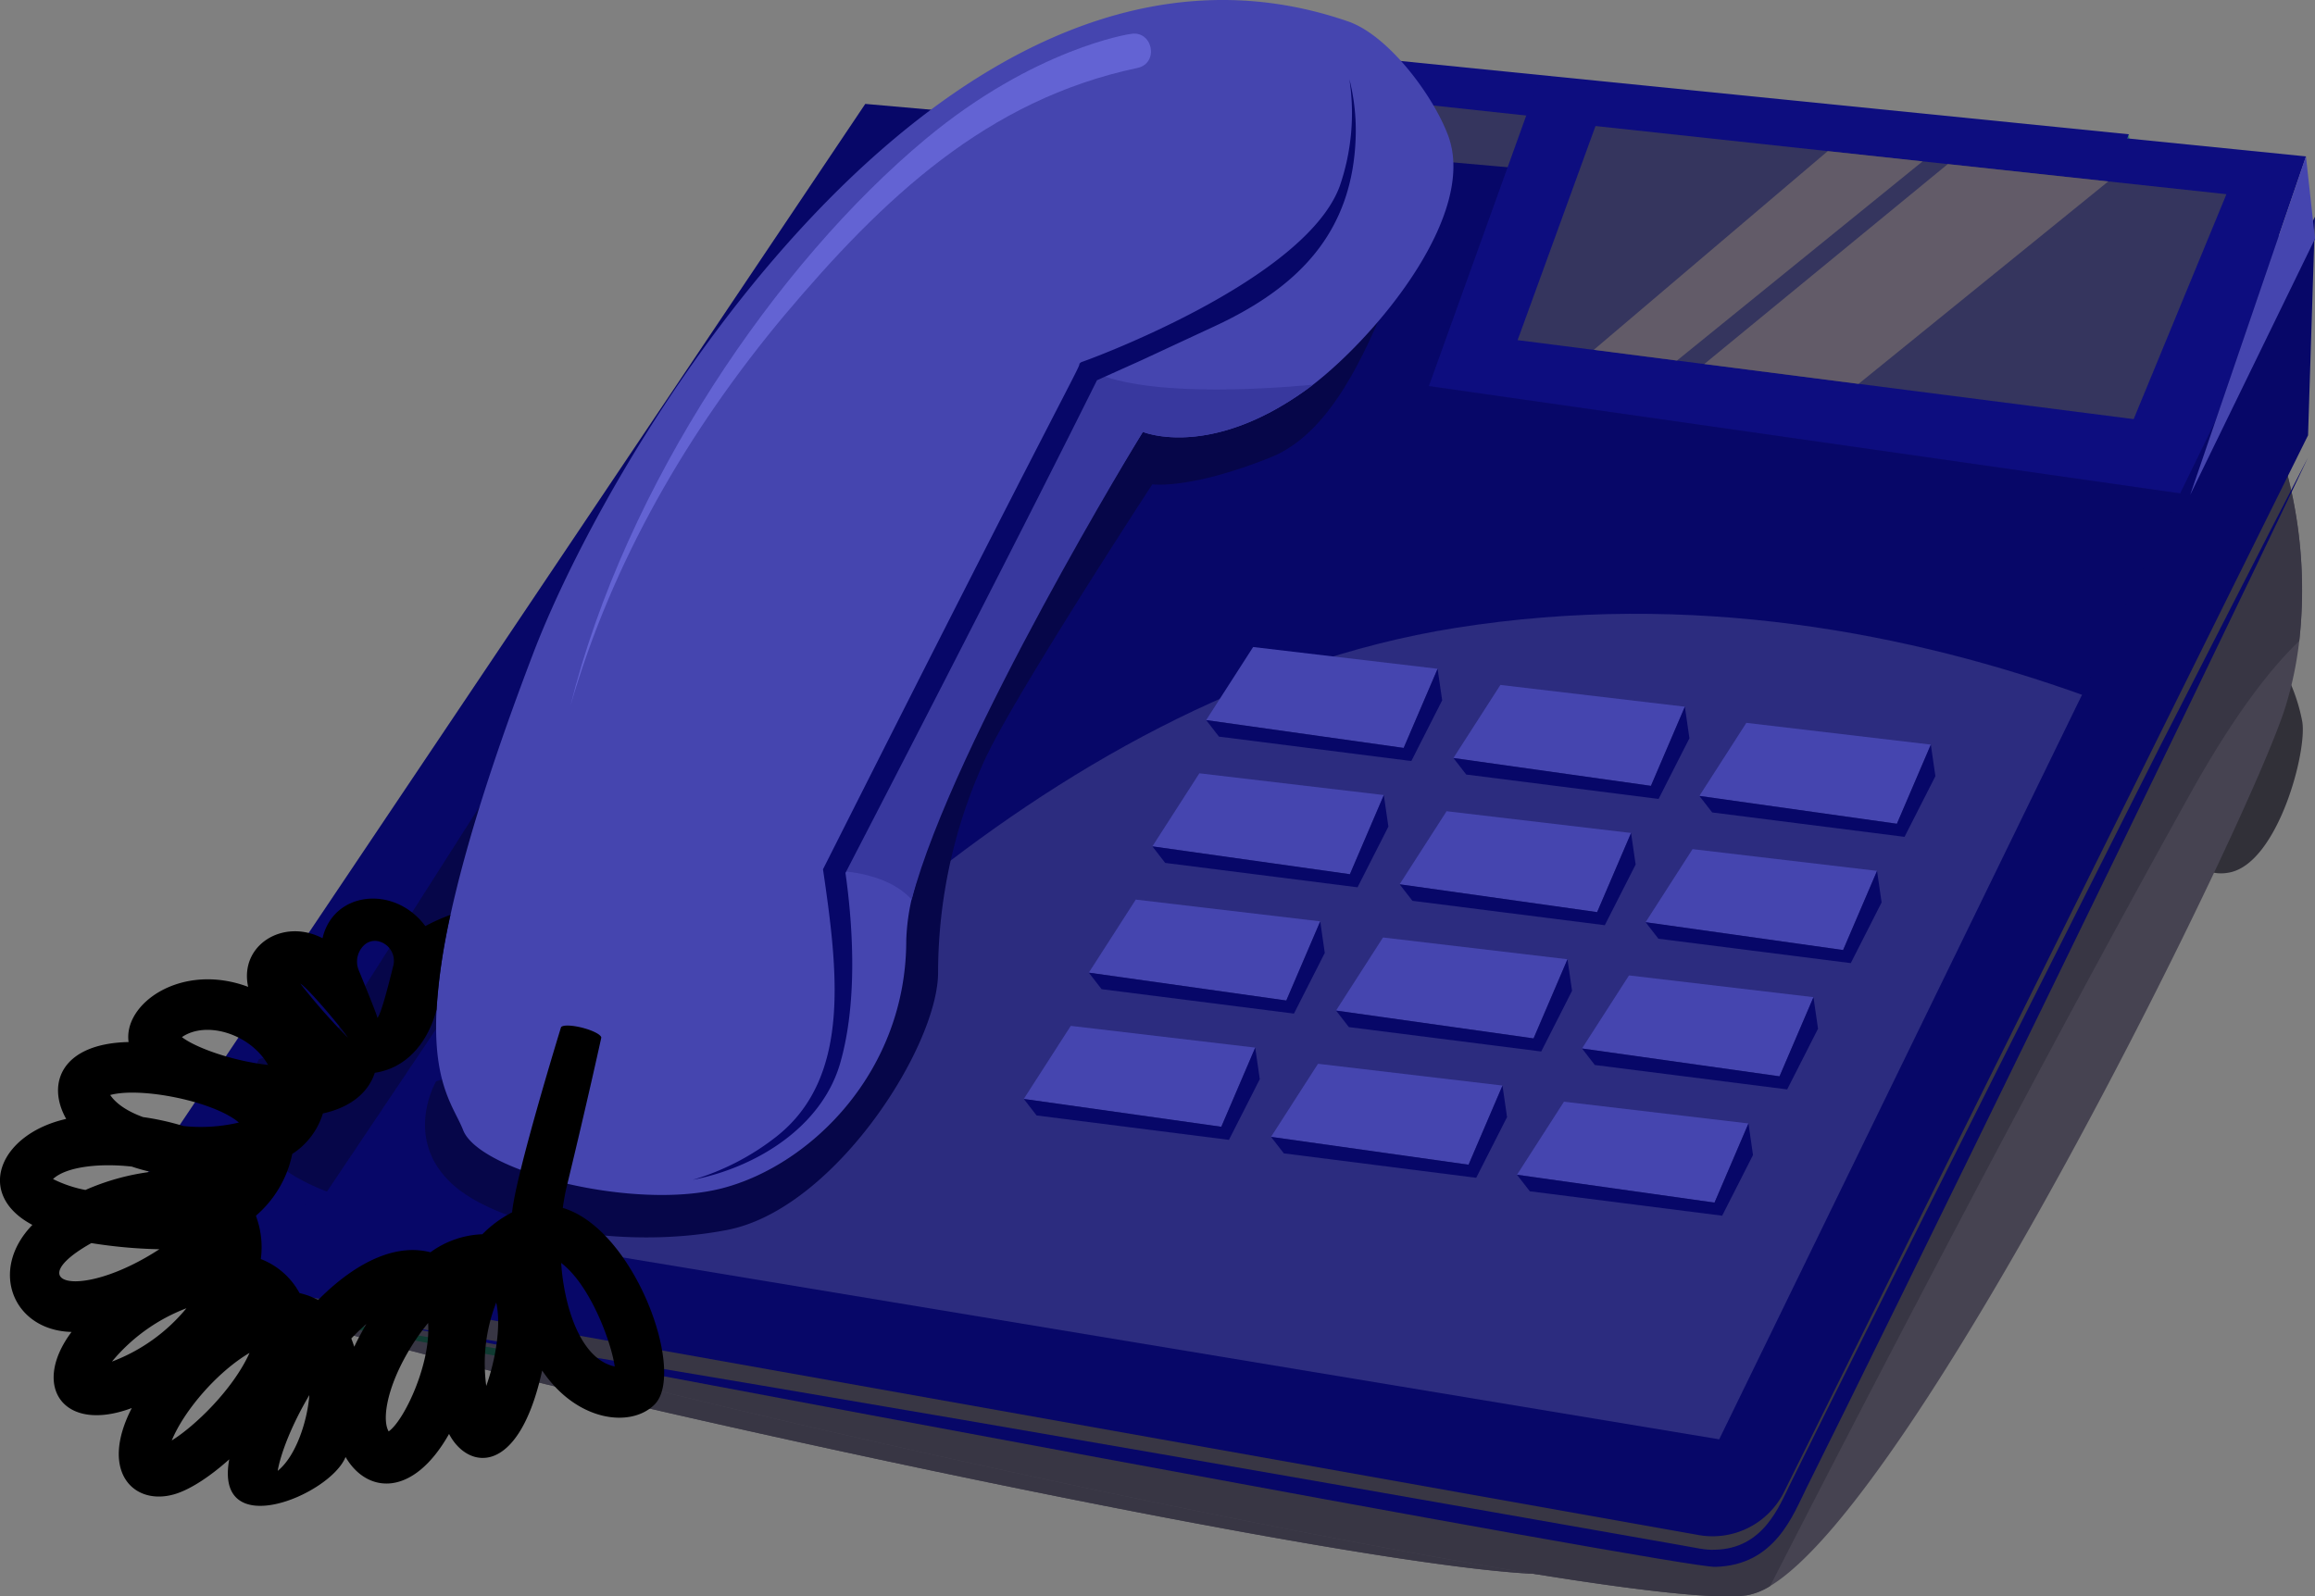 <svg xmlns="http://www.w3.org/2000/svg" width="425.997" height="293.844" viewBox="0 0 425.997 293.844">
  <rect x="0" y="0" width="425.997" height="293.844" fill="#808080" stroke="none"/>
  <g id="Group_911" data-name="Group 911" transform="translate(-600.003 -2880.742)">
    <g id="Group_377" data-name="Group 377" transform="translate(-6 6)">
      <path id="Path_8882" data-name="Path 8882" d="M993.591,2993.766a33.117,33.117,0,0,1,3.463,9.607c1.02,5.444-4.424,25.938-13.23,27.86s-11.208-11.159-11.208-14.466S993.591,2993.766,993.591,2993.766Z" fill="#313038"/>
      <path id="Path_8883" data-name="Path 8883" d="M996.52,2988.637a66.131,66.131,0,0,1-2.505,12.027c-6.46,20.912-67.744,145.6-94.861,161.936a12.2,12.2,0,0,1-4.2,1.691c-24.341,3.843-236.029-43.371-242.761-50.1s-5.726-7.545-5.726-7.545l320.857-183.662,26.686,33.8A84.926,84.926,0,0,1,996.52,2988.637Z" fill="#464351"/>
      <path id="Path_8884" data-name="Path 8884" d="M994.015,2956.782a84.926,84.926,0,0,1,2.505,31.855c-5.791,5.55-12.458,14.483-20.067,28.138-30.8,55.318-65.926,123.589-77.3,145.825a12.2,12.2,0,0,1-4.2,1.691c-24.341,3.843-236.029-43.371-242.761-50.1s-5.726-7.545-5.726-7.545l320.857-183.662Z" fill="#383644"/>
      <path id="Path_8885" data-name="Path 8885" d="M765.228,2893.865l234.189,20.753L889.781,3139.669,629.26,3096.441Z" fill="#070768"/>
      <path id="Path_8886" data-name="Path 8886" d="M957.71,2998.973l-67.935,140.689L674.818,3104c28.36-37.262,89.74-105.517,166.37-117.736C884.831,2979.289,925.233,2987.2,957.71,2998.973Z" fill="#fff" opacity="0.15" style="mix-blend-mode: screen;isolation: isolate"/>
      <path id="Path_8887" data-name="Path 8887" d="M856.676,2885.257,836.36,2941.73l140.1,20.016,21.3-62.286Z" fill="#0d0d7f"/>
      <path id="Path_8888" data-name="Path 8888" d="M629.26,3092.369,889.781,3135.6l109.636-225.051-1.276,40.241-96.428,194.5a14.679,14.679,0,0,1-15.724,7.93l-241.123-42.957Z" fill="#070768"/>
      <path id="Path_8889" data-name="Path 8889" d="M998.141,2954.859c-22.595,47.705-77.456,159.95-92.188,189.463-2.575,5.158-5.844,14.477-16.889,14.749-5.726.348-213.985-38.793-244.2-44.74,80.866,12.905,217.639,37.217,237,40.6,4.1.71,5.207,1.061,7.1.989,8.9-.161,11.8-7.88,13.954-12.253,5.75-11.656,22.643-45.528,67.822-135.3C979.88,2990.535,988.92,2972.651,998.141,2954.859Z" fill="#103b32"/>
      <path id="Path_8890" data-name="Path 8890" d="M667.6,3065.017l-13.935,4.7s-5.909,10.044,2.406,18.359,31.6,12.81,51.237,8.967,38.733-33.721,38.733-47.389a94.259,94.259,0,0,1,8.66-39.286c5.55-11.954,30.765-50.556,30.765-50.556s6.809,1.029,21.752-4.949,21.205-30.493,26.827-41.292-64.828-8.023-64.828-8.023Z" fill="#060649"/>
      <path id="Path_8891" data-name="Path 8891" d="M867.018,2893.865l-14.33,39.406,113.362,14.542,17.068-41.4Z" fill="#35355e"/>
      <g id="Group_363" data-name="Group 363">
        <path id="Path_8892" data-name="Path 8892" d="M961.371,2904.066l-45.947,37.259-28.393-3.653,44.806-36.8Z" fill="#625b68"/>
      </g>
      <g id="Group_364" data-name="Group 364">
        <path id="Path_8893" data-name="Path 8893" d="M927.209,2900.373l-45.2,36.662-15.3-1.978,43.046-36.572Z" fill="#625b68"/>
      </g>
      <g id="Group_365" data-name="Group 365">
        <path id="Path_8894" data-name="Path 8894" d="M804.017,2989.764l-8.645,13.449,36.345,5.124,6.245-14.57Z" fill="#4545af"/>
        <path id="Path_8895" data-name="Path 8895" d="M797.729,3006.255l-2.357-3.042,36.345,5.124,6.245-14.57.841,5.809-5.675,11.171Z" fill="#070768"/>
      </g>
      <g id="Group_366" data-name="Group 366">
        <path id="Path_8896" data-name="Path 8896" d="M849.515,2996.742l-8.647,13.449,36.347,5.123,6.245-14.57Z" fill="#4545af"/>
        <path id="Path_8897" data-name="Path 8897" d="M843.227,3013.234l-2.358-3.042,36.347,5.123,6.245-14.57.841,5.809-5.675,11.171Z" fill="#070768"/>
      </g>
      <g id="Group_367" data-name="Group 367">
        <path id="Path_8898" data-name="Path 8898" d="M894.777,3003.721l-8.647,13.449,36.347,5.124,6.245-14.57Z" fill="#4545af"/>
        <path id="Path_8899" data-name="Path 8899" d="M888.488,3020.212l-2.358-3.042,36.347,5.124,6.245-14.57.841,5.809-5.675,11.171Z" fill="#070768"/>
      </g>
      <g id="Group_368" data-name="Group 368">
        <path id="Path_8900" data-name="Path 8900" d="M794.123,3013.007l-8.647,13.449,36.346,5.124,6.243-14.571Z" fill="#4545af"/>
        <path id="Path_8901" data-name="Path 8901" d="M787.832,3029.5l-2.357-3.042,36.346,5.124,6.243-14.571.843,5.809-5.676,11.171Z" fill="#070768"/>
      </g>
      <g id="Group_369" data-name="Group 369">
        <path id="Path_8902" data-name="Path 8902" d="M839.619,3019.986l-8.645,13.449,36.345,5.124,6.245-14.571Z" fill="#4545af"/>
        <path id="Path_8903" data-name="Path 8903" d="M833.33,3036.477l-2.357-3.042,36.345,5.124,6.245-14.571.841,5.809-5.675,11.171Z" fill="#070768"/>
      </g>
      <g id="Group_370" data-name="Group 370">
        <path id="Path_8904" data-name="Path 8904" d="M884.88,3026.964l-8.645,13.449,36.345,5.124,6.245-14.571Z" fill="#57c4af"/>
        <path id="Path_8905" data-name="Path 8905" d="M878.592,3043.456l-2.357-3.042,36.345,5.124,6.245-14.571.841,5.809-5.675,11.171Z" fill="#2c6b5f"/>
      </g>
      <g id="Group_371" data-name="Group 371">
        <path id="Path_8906" data-name="Path 8906" d="M782.422,3036.251l-8.645,13.449,36.345,5.124,6.245-14.57Z" fill="#57c4af"/>
        <path id="Path_8907" data-name="Path 8907" d="M776.134,3052.742l-2.357-3.042,36.345,5.124,6.245-14.57.841,5.808-5.675,11.171Z" fill="#2c6b5f"/>
      </g>
      <g id="Group_372" data-name="Group 372">
        <path id="Path_8908" data-name="Path 8908" d="M827.92,3043.229l-8.647,13.449,36.347,5.124,6.243-14.57Z" fill="#57c4af"/>
        <path id="Path_8909" data-name="Path 8909" d="M821.63,3059.721l-2.357-3.042,36.347,5.124,6.243-14.57.841,5.808-5.675,11.171Z" fill="#2c6b5f"/>
      </g>
      <g id="Group_373" data-name="Group 373">
        <path id="Path_8910" data-name="Path 8910" d="M873.182,3050.208l-8.647,13.449,36.347,5.124,6.243-14.57Z" fill="#57c4af"/>
        <path id="Path_8911" data-name="Path 8911" d="M866.892,3066.7l-2.357-3.042,36.347,5.124,6.243-14.57.841,5.808-5.675,11.171Z" fill="#2c6b5f"/>
      </g>
      <g id="Group_374" data-name="Group 374">
        <path id="Path_8912" data-name="Path 8912" d="M770.459,3059.5l-8.647,13.449,36.346,5.124,6.243-14.57Z" fill="#57c4af"/>
        <path id="Path_8913" data-name="Path 8913" d="M764.169,3075.986l-2.357-3.042,36.346,5.124,6.243-14.57.841,5.808-5.675,11.171Z" fill="#2c6b5f"/>
      </g>
      <g id="Group_375" data-name="Group 375">
        <path id="Path_8914" data-name="Path 8914" d="M815.956,3066.474l-8.646,13.449,36.345,5.124,6.245-14.57Z" fill="#57c4af"/>
        <path id="Path_8915" data-name="Path 8915" d="M809.667,3082.965l-2.357-3.042,36.345,5.124,6.245-14.57.841,5.808-5.675,11.171Z" fill="#2c6b5f"/>
      </g>
      <g id="Group_376" data-name="Group 376">
        <path id="Path_8916" data-name="Path 8916" d="M861.217,3073.452l-8.646,13.449,36.345,5.124,6.245-14.57Z" fill="#57c4af"/>
        <path id="Path_8917" data-name="Path 8917" d="M854.928,3089.943l-2.357-3.042,36.345,5.124,6.245-14.57.841,5.808-5.675,11.171Z" fill="#2c6b5f"/>
      </g>
      <path id="Path_8918" data-name="Path 8918" d="M815.027,2941.485c-.462.351-.892.686-1.324.989-17.864,12.808-29.972,7.688-29.972,7.688s-34.875,56.994-42.546,86.089c-4.834-5.328-14.04-5.284-14.04-5.284,2.185-10.767,46.632-92.219,46.632-92.219C783.394,2943.788,805.313,2942.362,815.027,2941.485Z" fill="#419786"/>
      <path id="Path_8919" data-name="Path 8919" d="M997.753,2899.46l1.664,15.157-22.959,47.128Z" fill="#31776b"/>
      <path id="Path_8920" data-name="Path 8920" d="M821.733,2885.257a41.3,41.3,0,0,1-1.779,19.677c-6.539,17.757-47.93,32.591-47.521,32.374a1.719,1.719,0,0,0-.413.35c.511-.044-3.806,6.946-47.154,93.018,2.788,19.012,5.131,38.3-8.485,49.131a46.2,46.2,0,0,1-15.488,8.03c11.79-2.307,23.685-9.74,27.1-21.358,3.095-10.668,2.558-24.1,1.008-35.14,1.774-3.424,30.161-58.234,46.28-90.681l8.108-3.645,13.713-6.378c14.945-6.989,25.452-17.015,25.8-35.334A38.506,38.506,0,0,0,821.733,2885.257Z" fill="#1f7564"/>
    </g>
    <g id="Group_392" data-name="Group 392" transform="translate(-6 6)">
      <path id="Path_8921" data-name="Path 8921" d="M1026.174,2997.839a33.117,33.117,0,0,1,3.463,9.607c1.02,5.444-4.424,25.938-13.23,27.86s-11.208-11.159-11.208-14.466S1026.174,2997.839,1026.174,2997.839Z" fill="#313038"/>
      <path id="Path_8922" data-name="Path 8922" d="M1029.1,2992.709a66.041,66.041,0,0,1-2.505,12.028c-6.46,20.911-67.744,145.6-94.861,161.936a12.216,12.216,0,0,1-4.2,1.691c-24.341,3.843-236.028-43.372-242.761-50.1s-5.726-7.545-5.726-7.545l320.857-183.662,26.686,33.8A84.922,84.922,0,0,1,1029.1,2992.709Z" fill="#464351"/>
      <path id="Path_8923" data-name="Path 8923" d="M1026.6,2960.855a84.922,84.922,0,0,1,2.505,31.854c-5.79,5.551-12.458,14.484-20.067,28.138-30.8,55.318-65.926,123.59-77.3,145.826a12.216,12.216,0,0,1-4.2,1.691c-24.341,3.843-236.028-43.372-242.761-50.1s-5.726-7.545-5.726-7.545l320.857-183.662Z" fill="#383644"/>
      <path id="Path_8924" data-name="Path 8924" d="M797.811,2897.938,1032,2918.691,922.364,3143.742l-260.521-43.228Z" fill="#070768"/>
      <path id="Path_8925" data-name="Path 8925" d="M990.293,3003.046l-67.935,140.689L707.4,3108.068c28.36-37.262,89.74-105.517,166.37-117.736C917.414,2983.362,957.816,2991.274,990.293,3003.046Z" fill="#fff" opacity="0.15" style="mix-blend-mode: screen;isolation: isolate"/>
      <path id="Path_8926" data-name="Path 8926" d="M889.259,2889.33,868.943,2945.8l140.1,20.016,21.3-62.286Z" fill="#0d0d7f"/>
      <path id="Path_8927" data-name="Path 8927" d="M661.843,3096.441l260.521,43.228L1032,2914.618l-1.276,40.241-96.428,194.5a14.681,14.681,0,0,1-15.724,7.93l-241.123-42.957Z" fill="#070768"/>
      <path id="Path_8928" data-name="Path 8928" d="M1030.724,2958.932c-22.595,47.705-77.456,159.95-92.188,189.463-2.575,5.158-5.844,14.477-16.888,14.749-5.727.348-213.986-38.793-244.2-44.74,80.866,12.905,217.639,37.216,237,40.6,4.1.71,5.207,1.061,7.1.988,8.9-.16,11.8-7.879,13.954-12.252,5.75-11.656,22.643-45.528,67.822-135.3C1012.463,2994.608,1021.5,2976.724,1030.724,2958.932Z" fill="#070768"/>
      <path id="Path_8929" data-name="Path 8929" d="M700.185,3069.089l-13.935,4.7s-5.909,10.044,2.407,18.359,31.6,12.81,51.236,8.967,38.733-33.721,38.733-47.389a94.275,94.275,0,0,1,8.66-39.286c5.55-11.954,30.765-50.556,30.765-50.556s6.809,1.028,21.752-4.949,21.205-30.494,26.827-41.292-64.828-8.023-64.828-8.023Z" fill="#060649"/>
      <path id="Path_8930" data-name="Path 8930" d="M899.6,2897.938l-14.33,39.407,113.362,14.542,17.068-41.4Z" fill="#35355e"/>
      <g id="Group_378" data-name="Group 378">
        <path id="Path_8931" data-name="Path 8931" d="M993.954,2908.139,948.007,2945.4l-28.393-3.653,44.806-36.8Z" fill="#625b68"/>
      </g>
      <g id="Group_379" data-name="Group 379">
        <path id="Path_8932" data-name="Path 8932" d="M959.792,2904.446l-45.2,36.662-15.3-1.978,43.046-36.572Z" fill="#625b68"/>
      </g>
      <g id="Group_380" data-name="Group 380">
        <path id="Path_8933" data-name="Path 8933" d="M836.6,2993.836l-8.645,13.449,36.345,5.124,6.245-14.57Z" fill="#4545af"/>
        <path id="Path_8934" data-name="Path 8934" d="M830.312,3010.328l-2.357-3.042,36.345,5.124,6.245-14.57.841,5.809-5.675,11.171Z" fill="#070768"/>
      </g>
      <g id="Group_381" data-name="Group 381">
        <path id="Path_8935" data-name="Path 8935" d="M882.1,3000.815l-8.647,13.449,36.347,5.124,6.245-14.57Z" fill="#4545af"/>
        <path id="Path_8936" data-name="Path 8936" d="M875.81,3017.307l-2.358-3.042,36.347,5.124,6.245-14.57.841,5.809-5.675,11.171Z" fill="#070768"/>
      </g>
      <g id="Group_382" data-name="Group 382">
        <path id="Path_8937" data-name="Path 8937" d="M927.36,3007.794l-8.647,13.449,36.347,5.124,6.245-14.57Z" fill="#4545af"/>
        <path id="Path_8938" data-name="Path 8938" d="M921.071,3024.285l-2.358-3.042,36.347,5.124,6.245-14.57.841,5.809-5.675,11.171Z" fill="#070768"/>
      </g>
      <g id="Group_383" data-name="Group 383">
        <path id="Path_8939" data-name="Path 8939" d="M826.706,3017.08l-8.647,13.449,36.346,5.124,6.243-14.571Z" fill="#4545af"/>
        <path id="Path_8940" data-name="Path 8940" d="M820.415,3033.572l-2.357-3.042,36.346,5.124,6.243-14.571.843,5.809-5.676,11.171Z" fill="#070768"/>
      </g>
      <g id="Group_384" data-name="Group 384">
        <path id="Path_8941" data-name="Path 8941" d="M872.2,3024.059l-8.645,13.449,36.345,5.124,6.245-14.571Z" fill="#4545af"/>
        <path id="Path_8942" data-name="Path 8942" d="M865.913,3040.55l-2.357-3.042,36.345,5.124,6.245-14.571.841,5.809-5.675,11.171Z" fill="#070768"/>
      </g>
      <g id="Group_385" data-name="Group 385">
        <path id="Path_8943" data-name="Path 8943" d="M917.463,3031.037l-8.645,13.449,36.345,5.124,6.245-14.571Z" fill="#4545af"/>
        <path id="Path_8944" data-name="Path 8944" d="M911.175,3047.529l-2.357-3.042,36.345,5.124,6.245-14.571.841,5.809-5.675,11.171Z" fill="#070768"/>
      </g>
      <g id="Group_386" data-name="Group 386">
        <path id="Path_8945" data-name="Path 8945" d="M815.005,3040.324l-8.645,13.449L842.7,3058.9l6.245-14.57Z" fill="#4545af"/>
        <path id="Path_8946" data-name="Path 8946" d="M808.717,3056.815l-2.357-3.042L842.7,3058.9l6.245-14.57.841,5.808-5.675,11.171Z" fill="#070768"/>
      </g>
      <g id="Group_387" data-name="Group 387">
        <path id="Path_8947" data-name="Path 8947" d="M860.5,3047.3l-8.647,13.449,36.347,5.124,6.243-14.57Z" fill="#4545af"/>
        <path id="Path_8948" data-name="Path 8948" d="M854.214,3063.794l-2.357-3.042,36.347,5.124,6.243-14.57.841,5.808-5.675,11.171Z" fill="#070768"/>
      </g>
      <g id="Group_388" data-name="Group 388">
        <path id="Path_8949" data-name="Path 8949" d="M905.765,3054.281l-8.647,13.449,36.347,5.124,6.243-14.57Z" fill="#4545af"/>
        <path id="Path_8950" data-name="Path 8950" d="M899.475,3070.772l-2.357-3.042,36.347,5.124,6.243-14.57.841,5.808-5.675,11.171Z" fill="#070768"/>
      </g>
      <g id="Group_389" data-name="Group 389">
        <path id="Path_8951" data-name="Path 8951" d="M803.042,3063.568l-8.647,13.449,36.346,5.124,6.243-14.57Z" fill="#4545af"/>
        <path id="Path_8952" data-name="Path 8952" d="M796.752,3080.059l-2.357-3.042,36.346,5.124,6.243-14.57.841,5.808-5.675,11.171Z" fill="#070768"/>
      </g>
      <g id="Group_390" data-name="Group 390">
        <path id="Path_8953" data-name="Path 8953" d="M848.539,3070.547,839.893,3084l36.345,5.124,6.245-14.57Z" fill="#4545af"/>
        <path id="Path_8954" data-name="Path 8954" d="M842.25,3087.038,839.893,3084l36.345,5.124,6.245-14.57.841,5.808-5.675,11.171Z" fill="#070768"/>
      </g>
      <g id="Group_391" data-name="Group 391">
        <path id="Path_8955" data-name="Path 8955" d="M893.8,3077.525l-8.646,13.449L921.5,3096.1l6.245-14.57Z" fill="#4545af"/>
        <path id="Path_8956" data-name="Path 8956" d="M887.511,3094.016l-2.357-3.042L921.5,3096.1l6.245-14.57.841,5.808-5.675,11.171Z" fill="#070768"/>
      </g>
      <path id="Path_8957" data-name="Path 8957" d="M847.61,2945.558c-.462.351-.892.686-1.324.989-17.864,12.808-29.972,7.688-29.972,7.688s-34.374,54.952-42.046,84.047a39.168,39.168,0,0,0-1.5,9.57c0,24.039-17.5,41.3-33.736,45.573-16.222,4.275-44.824-2.983-47.807-10.672s-14.53-15.791,12.81-87.523c15.775-41.441,77.856-141.519,150.052-116.539,7.434,2.584,15.6,13.574,18.375,20.943C877.966,2914.246,859.287,2936.546,847.61,2945.558Z" fill="#4545af"/>
      <path id="Path_8958" data-name="Path 8958" d="M847.61,2945.558c-.462.351-.892.686-1.324.989-17.864,12.808-29.972,7.688-29.972,7.688s-34.875,56.994-42.546,86.089c-4.834-5.328-14.04-5.284-14.04-5.284,2.185-10.767,46.632-92.219,46.632-92.219C815.977,2947.861,837.9,2946.435,847.61,2945.558Z" fill="#38389e"/>
      <path id="Path_8959" data-name="Path 8959" d="M1030.336,2903.533l1.664,15.157-22.959,47.128Z" fill="#4545af"/>
      <path id="Path_8960" data-name="Path 8960" d="M709.569,3097.078a39.907,39.907,0,0,1,.846-4.45c3.717-15.362,6.222-26.832,6.222-26.832.132-.514-1.423-1.356-3.471-1.883s-3.817-.536-3.947-.023c0,0-8.3,26.947-8.981,34a21.587,21.587,0,0,0-5.47,4.035,17.224,17.224,0,0,0-9.555,3.318c-7.482-1.93-15.2,3.239-20.673,8.79a13.088,13.088,0,0,0-3.415-1.277,13.716,13.716,0,0,0-7.129-6.268,16.31,16.31,0,0,0-.877-7.88c.015-.048.031-.112.048-.159a20.363,20.363,0,0,0,6.619-11.31,13.545,13.545,0,0,0,5.631-7.449c6.492-1.436,8.773-5.072,9.555-7.481,6.189-.941,9.873-5.966,11.373-11.644a109.576,109.576,0,0,1,2.551-17.435,35.526,35.526,0,0,0-4.624,2.074c-5.647-7.609-16.91-6.461-18.919,2.233-7.257-3.781-15.361,1.292-13.686,8.948-12.25-4.578-23.017,3.063-22,10.161-12.155.255-15.233,7.481-11.485,14.149-12.3,2.775-16.876,13.862-6.22,19.508-8.119,8.375-3.494,19.445,7.209,19.7-7.513,10.034-1.483,18.727,11.087,14.006-6.189,12.011.685,18.344,8.374,15.7,2.727-.941,6.158-3.206,9.555-6.253-2.824,15.473,18.582,6.6,21.406-.431,3.924,6.747,12.393,7.529,19.045-4.243,3.43,6.588,12.809,8.039,17.132-11.676,6.38,9.475,16.4,10.607,20.705,6.237C732.3,3127.337,722.761,3100.985,709.569,3097.078Zm-36.406-48.5a2.89,2.89,0,0,1,2.253-.623,3.689,3.689,0,0,1,2.944,4.6c-.86,3.454-2.243,8.9-2.91,9.543-.137-.745-2.153-5.634-3.4-8.685A4.167,4.167,0,0,1,673.163,3048.573ZM670,3065.727a112.4,112.4,0,0,1-8.733-9.931C662.674,3056.578,669.174,3064.324,670,3065.727Zm-14.668,5.032c-6.619-.75-13.367-3.191-15.854-5.121C644.011,3062.528,652.114,3065.095,655.335,3070.759Zm-5.375,10.607a30.667,30.667,0,0,1-10.208.638,47.883,47.883,0,0,0-7.418-1.644c-2.759-1-4.944-2.408-6.046-4.067C632.015,3074.746,645.478,3077.506,649.96,3081.366Zm-19.715,8.1a34.437,34.437,0,0,0,3.461.973,43.488,43.488,0,0,0-11.979,3.334,22.966,22.966,0,0,1-5.966-2.01C618.09,3089.549,624.1,3088.783,630.245,3089.469Zm-7.434,14.084a90.3,90.3,0,0,0,12.521,1.133C620.674,3114.225,609.6,3110.971,622.811,3103.553Zm3.8,21.806a33.14,33.14,0,0,1,13.7-9.81A32.661,32.661,0,0,1,626.608,3125.359Zm11.006,14.515c2.3-5.566,8.422-12.649,14.308-16.11C648.891,3130.5,641.794,3137.306,637.614,3139.874Zm19.492,5.6c.494-2.951,2.424-8.214,5.823-13.941C662.577,3136.253,660.488,3142.761,657.106,3145.473Zm14.085-22.842c-.16-.526-.35-1.02-.542-1.515.926-.989,1.866-1.882,2.775-2.68C672.659,3119.744,671.877,3121.18,671.191,3122.631Zm6.332,15.584c-1.211-2.073-.4-7.577,3.224-14.02a40.444,40.444,0,0,1,4.034-5.934C685.325,3125.694,680.412,3136.189,677.523,3138.215Zm17.961-8.374a30.728,30.728,0,0,1,1.835-15.344C698.324,3119.058,697.032,3125.5,695.484,3129.841Zm13.783-22.635c5.327,4.036,9.187,14.452,9.857,19.062C712.568,3124.848,709.745,3114.64,709.267,3107.206Z"/>
      <path id="Path_8961" data-name="Path 8961" d="M854.316,2889.33a41.3,41.3,0,0,1-1.779,19.677c-6.539,17.757-47.929,32.591-47.521,32.374a1.719,1.719,0,0,0-.413.35c.511-.044-3.806,6.946-47.154,93.018,2.788,19.012,5.131,38.3-8.485,49.131a46.178,46.178,0,0,1-15.488,8.029c11.79-2.307,23.685-9.739,27.1-21.358,3.1-10.667,2.558-24.095,1.008-35.139,1.774-3.424,30.161-58.235,46.28-90.681l8.108-3.645,13.713-6.378c14.945-6.989,25.452-17.015,25.8-35.334A38.5,38.5,0,0,0,854.316,2889.33Z" fill="#070768"/>
      <path id="Path_8962" data-name="Path 8962" d="M750.265,2932.873c-17.648,21.165-31.575,45.167-39.313,71.84,10.143-40.786,37.986-81.537,65.341-104.351,20.112-16.777,37.831-19.412,37.67-19.35,4.128-.875,5.457,5.367,1.324,6.243C787.6,2893.11,768.49,2911.224,750.265,2932.873Z" fill="#6363d3"/>
    </g>
  </g>
</svg>
